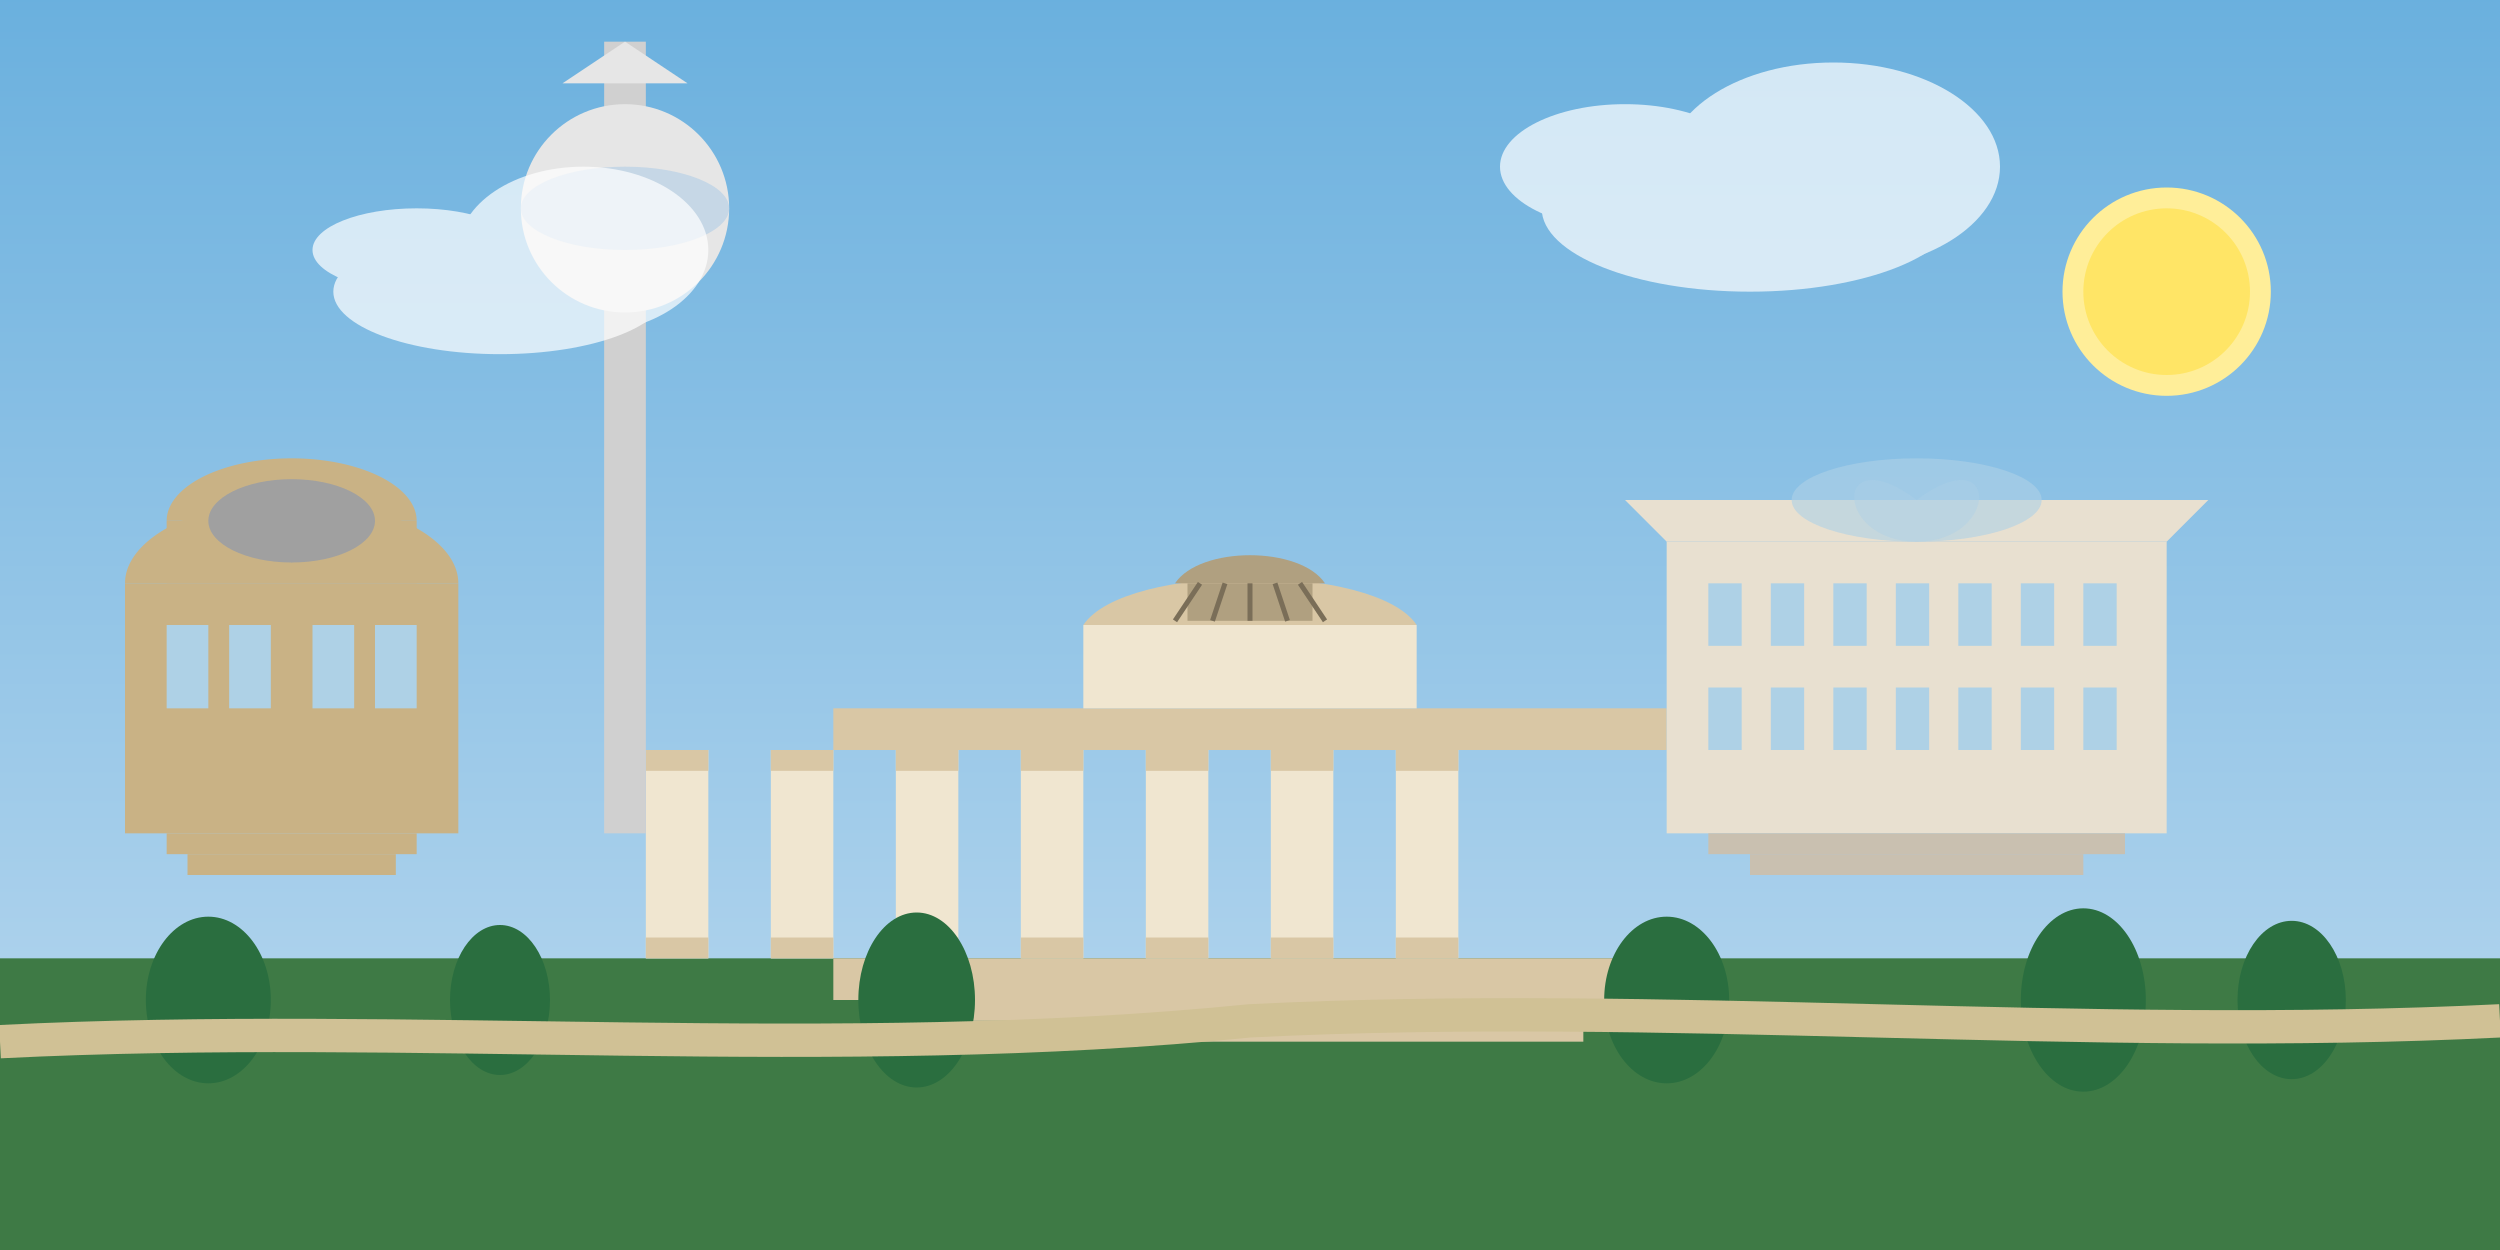 <svg xmlns="http://www.w3.org/2000/svg" width="600" height="300" viewBox="0 0 600 300">
  <rect x="0" y="0" width="600" height="300" fill="#333333" stroke="none"/>
  <defs>
    <linearGradient id="skyGradient" x1="0%" y1="0%" x2="0%" y2="100%">
      <stop offset="0%" style="stop-color:#6ab0de;stop-opacity:1" />
      <stop offset="100%" style="stop-color:#bfdbf0;stop-opacity:1" />
    </linearGradient>
  </defs>
  
  <!-- Sky Background -->
  <rect width="600" height="300" fill="url(#skyGradient)" />
  
  <!-- Ground -->
  <rect x="0" y="230" width="600" height="70" fill="#3e7a45" />
  
  <!-- Brandenburg Gate -->
  <g transform="translate(300, 180)">
    <!-- Base -->
    <rect x="-100" y="50" width="200" height="10" fill="#d9c7a5" />
    
    <!-- Steps -->
    <rect x="-90" y="60" width="180" height="5" fill="#d9c7a5" />
    <rect x="-80" y="65" width="160" height="5" fill="#d9c7a5" />
    
    <!-- Columns -->
    <g id="column">
      <rect x="-85" y="0" width="15" height="50" fill="#f0e6d0" />
      <rect x="-85" y="0" width="15" height="5" fill="#d9c7a5" />
      <rect x="-85" y="45" width="15" height="5" fill="#d9c7a5" />
    </g>
    
    <use href="#column" x="30" />
    <use href="#column" x="60" />
    <use href="#column" x="90" />
    <use href="#column" x="120" />
    <use href="#column" x="-30" />
    <use href="#column" x="-60" />
    
    <!-- Top Beam -->
    <rect x="-100" y="-10" width="200" height="10" fill="#d9c7a5" />
    
    <!-- Center Structure (where the Quadriga would be) -->
    <rect x="-40" y="-30" width="80" height="20" fill="#f0e6d0" />
    <path d="M-40,-30 C-30,-45 30,-45 40,-30 Z" fill="#d9c7a5" />
    
    <!-- Simple Quadriga Outline -->
    <g transform="translate(0, -40) scale(0.6)">
      <path d="M-30,0 C-20,-15 20,-15 30,0 Z" fill="#b0a080" />
      <rect x="-25" y="0" width="50" height="15" fill="#b0a080" />
      <path d="M-20,0 L-30,15 M-10,0 L-15,15 M0,0 L0,15 M10,0 L15,15 M20,0 L30,15" 
           fill="none" stroke="#7a6e58" stroke-width="2" />
    </g>
  </g>
  
  <!-- Reichstag Building -->
  <g transform="translate(460, 200)">
    <rect x="-60" y="-70" width="120" height="70" fill="#e8e0d0" />
    <path d="M-60,-70 L-70,-80 L70,-80 L60,-70 Z" fill="#e8e0d0" />
    
    <!-- Glass Dome -->
    <ellipse cx="0" cy="-80" rx="30" ry="10" fill="#aed1e6" opacity="0.6" />
    <path d="M0,-80 C20,-95 20,-70 0,-70 C-20,-70 -20,-95 0,-80 Z" fill="#aed1e6" opacity="0.4" />
    
    <!-- Windows -->
    <g fill="#aed1e6">
      <rect x="-50" y="-60" width="8" height="15" />
      <rect x="-35" y="-60" width="8" height="15" />
      <rect x="-20" y="-60" width="8" height="15" />
      <rect x="-5" y="-60" width="8" height="15" />
      <rect x="10" y="-60" width="8" height="15" />
      <rect x="25" y="-60" width="8" height="15" />
      <rect x="40" y="-60" width="8" height="15" />
      
      <rect x="-50" y="-35" width="8" height="15" />
      <rect x="-35" y="-35" width="8" height="15" />
      <rect x="-20" y="-35" width="8" height="15" />
      <rect x="-5" y="-35" width="8" height="15" />
      <rect x="10" y="-35" width="8" height="15" />
      <rect x="25" y="-35" width="8" height="15" />
      <rect x="40" y="-35" width="8" height="15" />
    </g>
    
    <!-- Steps -->
    <rect x="-50" y="0" width="100" height="5" fill="#c9c0b0" />
    <rect x="-40" y="5" width="80" height="5" fill="#c9c0b0" />
  </g>
  
  <!-- Berlin TV Tower (Fernsehturm) -->
  <g transform="translate(150, 150)">
    <path d="M0,-140 L0,50" stroke="#d0d0d0" stroke-width="10" />
    <circle cx="0" cy="-100" r="25" fill="#e6e6e6" />
    <ellipse cx="0" cy="-100" rx="25" ry="10" fill="#a6c9e6" opacity="0.5" />
    <path d="M-15,-130 L15,-130 L0,-140 Z" fill="#e6e6e6" />
  </g>
  
  <!-- Berlin Cathedral (Berliner Dom) Simplified -->
  <g transform="translate(70, 200)">
    <rect x="-40" y="-60" width="80" height="60" fill="#c9b285" />
    <path d="M-40,-60 A40,20 0 0,1 40,-60" fill="#c9b285" />
    <rect x="-30" y="-75" width="60" height="15" fill="#c9b285" />
    <path d="M-30,-75 A30,15 0 0,1 30,-75" fill="#c9b285" />
    
    <!-- Dome -->
    <ellipse cx="0" cy="-75" rx="20" ry="10" fill="#a0a0a0" />
    <path d="M0,-75 C10,-90 10,-70 0,-65 C-10,-70 -10,-90 0,-75 Z" fill="#a0a0a0" />
    
    <!-- Windows -->
    <rect x="-30" y="-50" width="10" height="20" fill="#aed1e6" />
    <rect x="-15" y="-50" width="10" height="20" fill="#aed1e6" />
    <rect x="5" y="-50" width="10" height="20" fill="#aed1e6" />
    <rect x="20" y="-50" width="10" height="20" fill="#aed1e6" />
    
    <!-- Steps -->
    <rect x="-30" y="0" width="60" height="5" fill="#c9b285" />
    <rect x="-25" y="5" width="50" height="5" fill="#c9b285" />
  </g>
  
  <!-- Trees -->
  <g fill="#2a6e3f">
    <ellipse cx="50" cy="240" rx="15" ry="20" />
    <ellipse cx="120" cy="240" rx="12" ry="18" />
    <ellipse cx="500" cy="240" rx="15" ry="22" />
    <ellipse cx="550" cy="240" rx="13" ry="19" />
    <ellipse cx="220" cy="240" rx="14" ry="21" />
    <ellipse cx="400" cy="240" rx="15" ry="20" />
  </g>
  
  <!-- Path -->
  <path d="M0,250 C100,245 200,255 300,245 C400,240 500,250 600,245" fill="none" stroke="#d0c195" stroke-width="8" />
  
  <!-- Clouds -->
  <g fill="white" opacity="0.7">
    <ellipse cx="120" cy="70" rx="40" ry="15" />
    <ellipse cx="140" cy="60" rx="30" ry="20" />
    <ellipse cx="100" cy="60" rx="25" ry="10" />
    
    <ellipse cx="420" cy="50" rx="50" ry="20" />
    <ellipse cx="440" cy="40" rx="40" ry="25" />
    <ellipse cx="390" cy="40" rx="30" ry="15" />
  </g>
  
  <!-- Sun -->
  <circle cx="520" cy="70" r="25" fill="#ffee99" />
  <circle cx="520" cy="70" r="20" fill="#ffe566" />
</svg>